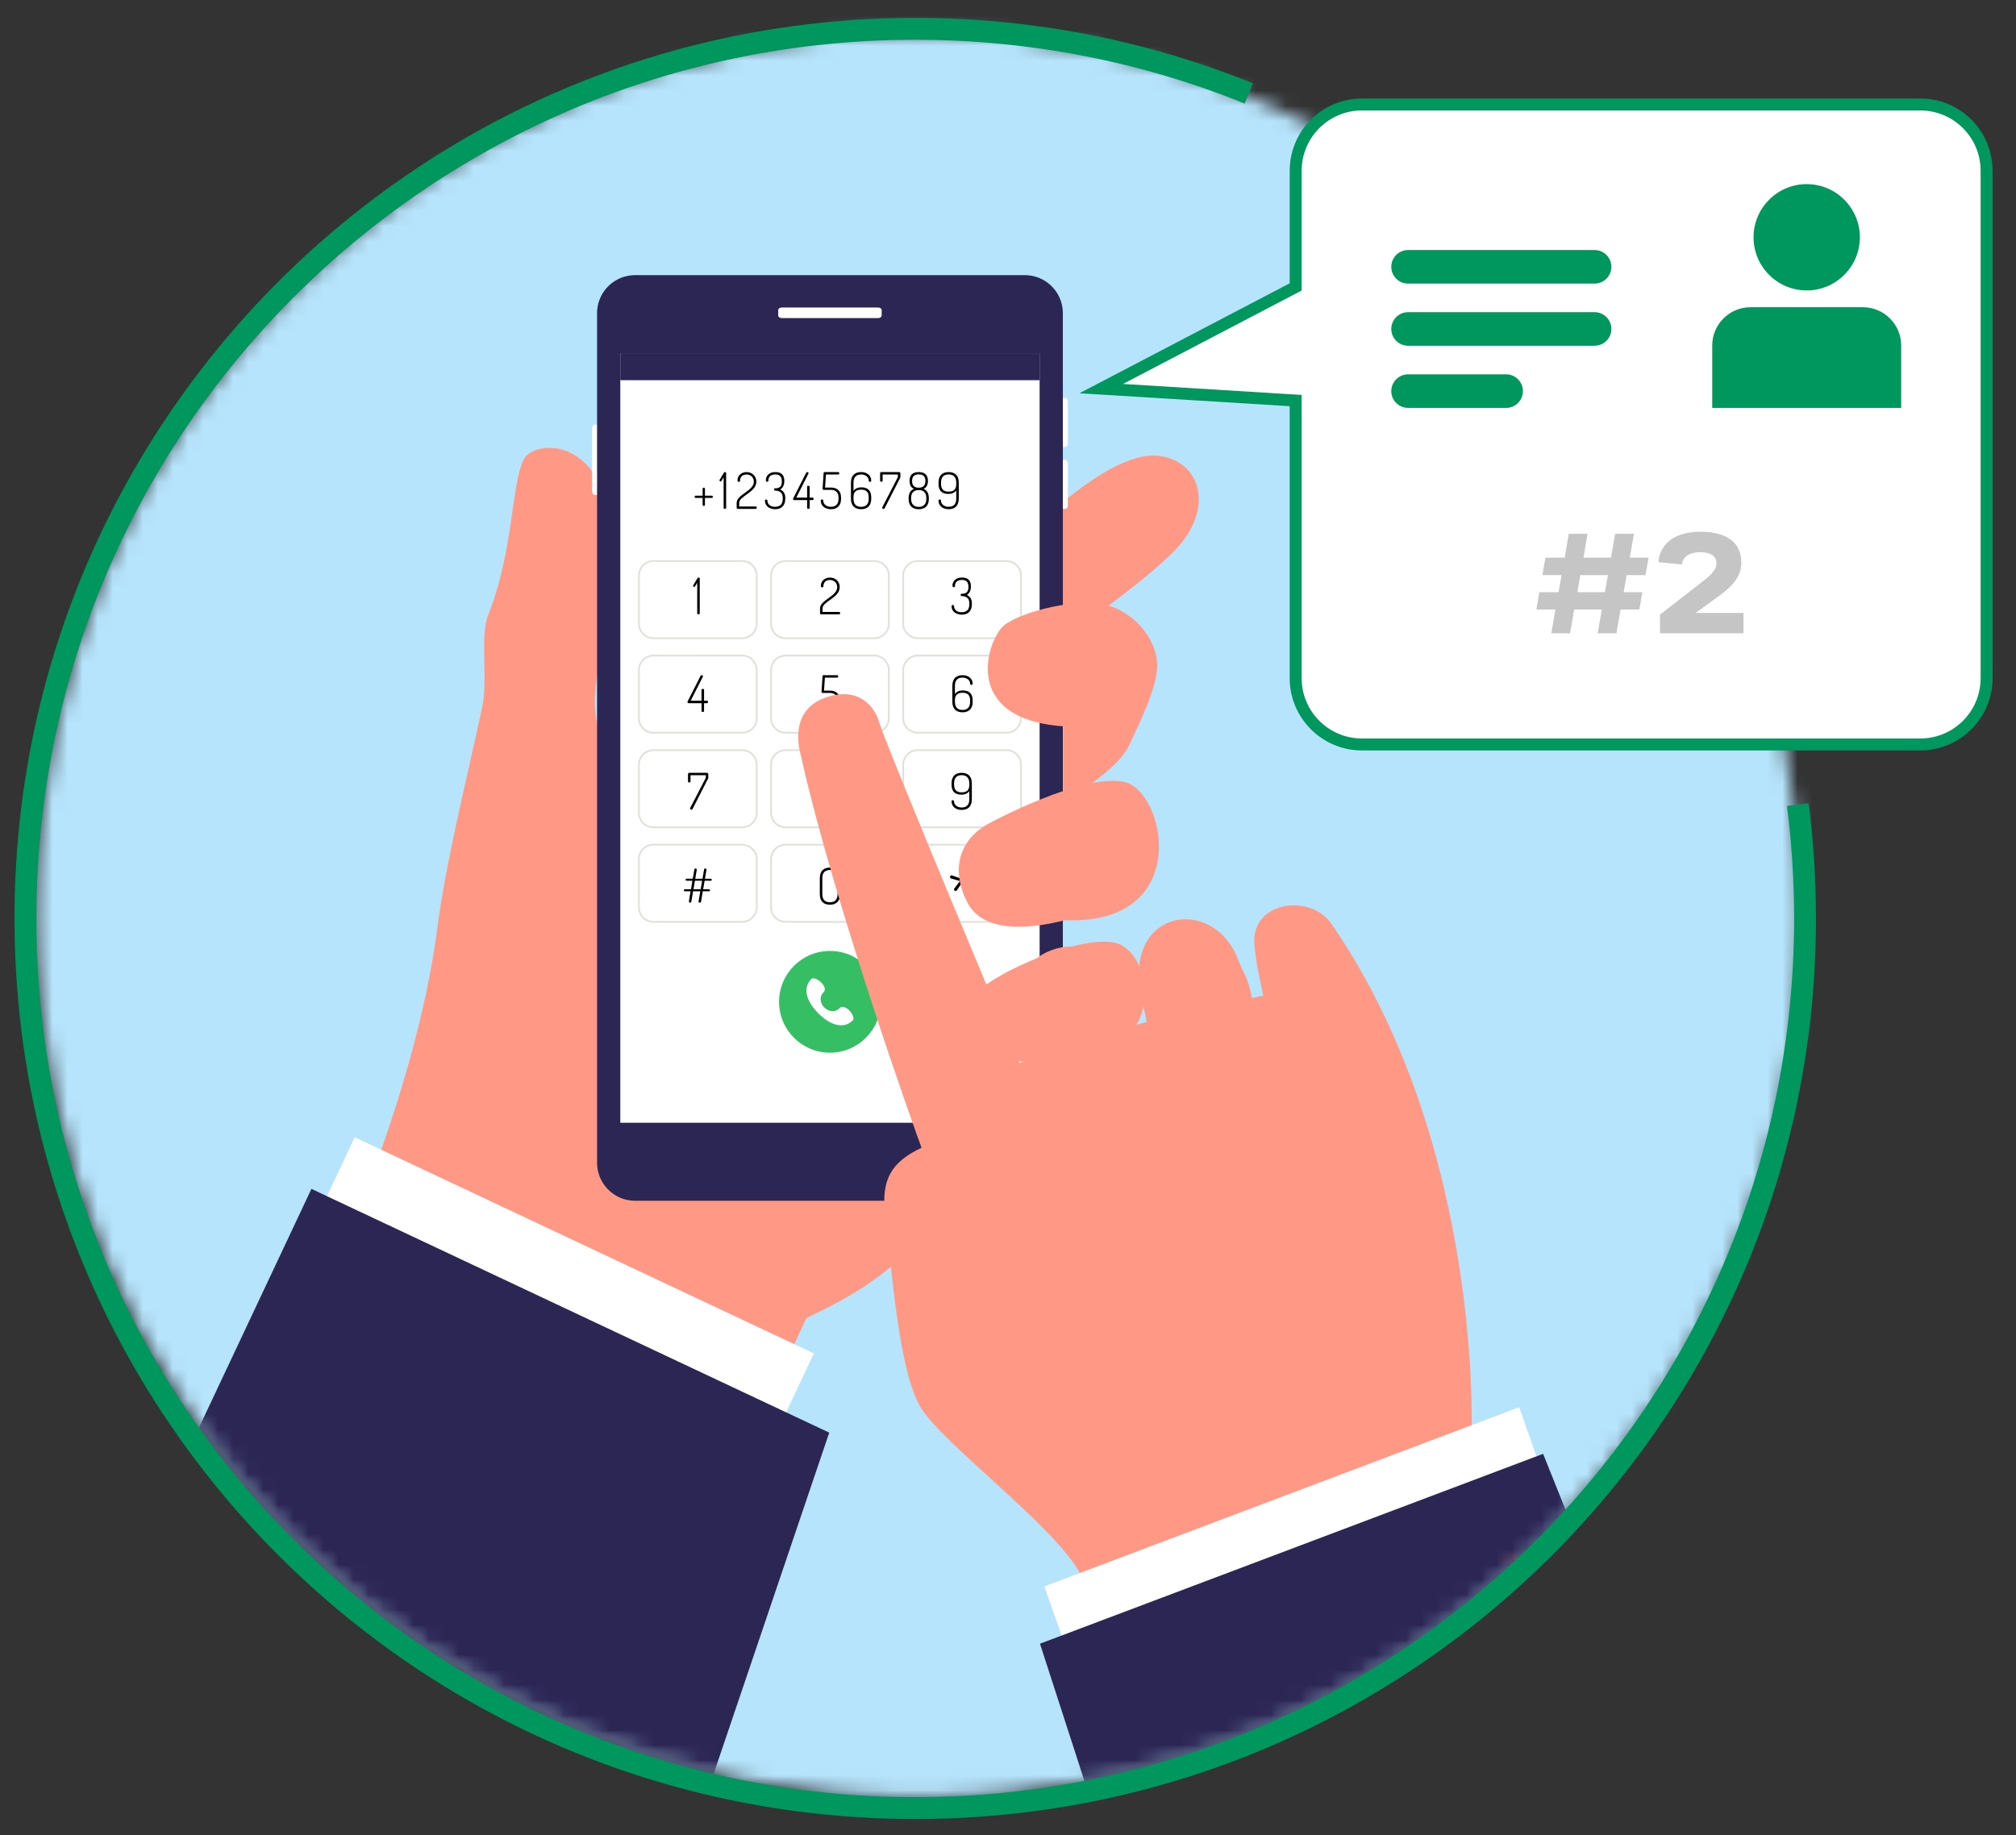 <svg xmlns="http://www.w3.org/2000/svg" xmlns:xlink="http://www.w3.org/1999/xlink" width="134" height="122" viewBox="0 0 134 122">
    <rect x="0" y="0" width="134" height="122" fill="#333333" stroke="none"/>
    <defs>
        <path id="8odn1bmm8a" d="M.432 59.3c0 32.393 26.26 58.652 58.653 58.652s58.653-26.259 58.653-58.652S91.478.648 59.085.648.432 26.908.432 59.3"/>
        <path id="voqjd5d6lc" d="M.432 59.3c0 32.393 26.26 58.652 58.653 58.652s58.653-26.259 58.653-58.652S91.478.648 59.085.648.432 26.908.432 59.3"/>
        <path id="6e06flahbe" d="M.432 59.3c0 32.393 26.26 58.652 58.653 58.652s58.653-26.259 58.653-58.652S91.478.648 59.085.648.432 26.908.432 59.3z"/>
        <path id="rwbogcbhwg" d="M.432 59.3c0 32.393 26.26 58.652 58.653 58.652s58.653-26.259 58.653-58.652S91.478.648 59.085.648.432 26.908.432 59.3"/>
        <path id="422jf6t4ui" d="M.432 59.3c0 32.393 26.26 58.652 58.653 58.652s58.653-26.259 58.653-58.652S91.478.648 59.085.648.432 26.908.432 59.3"/>
        <path id="72cyemv27k" d="M.432 59.3c0 32.393 26.26 58.652 58.653 58.652s58.653-26.259 58.653-58.652S91.478.648 59.085.648.432 26.908.432 59.3"/>
        <path id="d2iig5z89m" d="M.432 59.3c0 32.393 26.26 58.652 58.653 58.652s58.653-26.259 58.653-58.652S91.478.648 59.085.648.432 26.908.432 59.3"/>
        <path id="2nduhs82mo" d="M.432 59.3c0 32.393 26.26 58.652 58.653 58.652s58.653-26.259 58.653-58.652S91.478.648 59.085.648.432 26.908.432 59.3z"/>
    </defs>
    <g fill="none" fill-rule="evenodd">
        <g>
            <g>
                <g transform="translate(-298 -1800) translate(299.014 1801.527) translate(.97)">
                    <g>
                        <mask id="aittmovawb" fill="#fff">
                            <use xlink:href="#8odn1bmm8a"/>
                        </mask>
                        <path fill="#B6E4FC" d="M190.598 120.16c10.52-13.223 12.588-20.986-3.522-33.812-16.11-12.826-6.932-26.1-2.096-35.46 4.837-9.361 8.558-26.339-10.857-31.182-19.414-4.842-41.673 9.365-51.437-.45-9.765-9.816 10.023-39.066-11.301-35.789C90.06-13.256 66.328-30.514 47.733-31.91 29.137-33.306 19.367-4.648-12.19 15.201c-14.887 9.365-21.096-1.452-30.093 8.465-28.07 30.94 7.5 42.666-9.024 47.411-17.943 5.154-6.78 27.895 3.316 34.468 10.098 6.573 17.606 10.526 3.261 17.244-14.346 6.72-16.851 14.148-10.837 26.238 6.015 12.09 17.411 15.899 64.77 16.616 47.36.718 139.077-.802 164.096-7.682 25.02-6.88 6.78-24.58 17.3-37.802" mask="url(#aittmovawb)"/>
                    </g>
                    <g>
                        <mask id="wmmkmzfa7d" fill="#fff">
                            <use xlink:href="#voqjd5d6lc"/>
                        </mask>
                        <path fill="#FF9985" d="M75.02 28.775c-3.021-.364-7.832 4.396-7.832 4.396l.99 8.075s5.51-3.721 7.87-6.117c2.756-2.796 1.824-6.01-1.027-6.354" mask="url(#wmmkmzfa7d)"/>
                    </g>
                    <g>
                        <mask id="xk4o6wlgnf" fill="#fff">
                            <use xlink:href="#6e06flahbe"/>
                        </mask>
                        <path fill="#FF9985" d="M62.866 43.004c-8.14 1.976-19.59 4.802-24.599 5.26-1.347-2.93-.49-4.64.248-10.03 1.492-10.894-4.893-10.82-5.7-9.193-.807 1.628-.67 6.098-2.343 10.302-.585 1.471.004 4.281-.41 6.178-1.207 5.542-2.418 10.35-2.978 14.655-1.461 11.215-7.128 23.237-7.128 23.237l26.186 14.484L51.618 86.1c5.918-2.809 8.414-5.002 13.835-15.159l-2.587-27.936z" mask="url(#xk4o6wlgnf)"/>
                    </g>
                    <g>
                        <mask id="bo4s7rhp0h" fill="#fff">
                            <use xlink:href="#rwbogcbhwg"/>
                        </mask>
                        <path fill="#FFF" d="M67.45 27.948v-2.772c0-.068.018-.13.048-.174.03-.044.071-.073.117-.073h1.216c.046 0 .088.029.117.073.03.045.048.106.048.174v2.772c0 .068-.018.129-.048.173-.03.045-.071.073-.117.073h-1.216c-.042 0-.08-.024-.11-.062-.034-.046-.055-.11-.055-.184" mask="url(#bo4s7rhp0h)"/>
                    </g>
                    <g>
                        <mask id="6m1ef9nk0j" fill="#fff">
                            <use xlink:href="#422jf6t4ui"/>
                        </mask>
                        <path fill="#FFF" d="M67.45 32.06v-2.772c0-.068.018-.13.048-.174.03-.045.071-.073.117-.073h1.216c.046 0 .088.028.117.073.03.045.048.106.048.174v2.772c0 .068-.018.129-.048.173-.03.045-.071.073-.117.073h-1.216c-.042 0-.08-.024-.11-.062-.034-.046-.055-.11-.055-.184" mask="url(#6m1ef9nk0j)"/>
                    </g>
                    <g>
                        <mask id="0al0w8c6rl" fill="#fff">
                            <use xlink:href="#72cyemv27k"/>
                        </mask>
                        <path fill="#FFF" d="M37.374 31.131v-4.179c0-.068.019-.129.049-.173.03-.045.07-.073.116-.073h1.217c.046 0 .087.028.116.073.03.044.049.105.049.173v4.179c0 .068-.019.13-.049.174-.029.044-.07.072-.116.072H37.54c-.041 0-.08-.024-.11-.062-.033-.045-.055-.11-.055-.184" mask="url(#0al0w8c6rl)"/>
                    </g>
                    <g>
                        <mask id="3fcfr3pf8n" fill="#fff">
                            <use xlink:href="#d2iig5z89m"/>
                        </mask>
                        <path fill="#2C2655" d="M40.228 16.765h25.907c.632 0 1.211.233 1.654.617.536.464.873 1.147.873 1.91v56.482c0 .772-.345 1.462-.891 1.926-.44.375-1.012.602-1.636.602H40.228c-.725 0-1.378-.305-1.839-.795-.427-.452-.687-1.062-.687-1.733V19.292c0-.614.219-1.177.582-1.614.464-.558 1.163-.913 1.944-.913" mask="url(#3fcfr3pf8n)"/>
                    </g>
                    <mask id="0xv7wwu7sp" fill="#fff">
                        <use xlink:href="#2nduhs82mo"/>
                    </mask>
                    <path fill="#FFF" d="M39.247 73.116L67.117 73.116 67.117 21.952 39.247 21.952z" mask="url(#0xv7wwu7sp)"/>
                    <path fill="#000" d="M44.718 32.038v-.463h-.463c-.04 0-.067-.03-.067-.073s.028-.077.067-.077h.463v-.458c0-.037.033-.074.076-.074.048 0 .078.037.078.074v.458h.455c.037 0 .074.034.074.077s-.037.073-.074.073h-.455v.463c0 .04-.03.07-.078.07-.043 0-.076-.03-.076-.07M46.114 30.2l-.141.241c-.016.033-.04.043-.06.043-.044 0-.074-.037-.074-.077 0-.023.026-.07.04-.087l.248-.408c.017-.03.037-.054.08-.054.037 0 .074.02.074.07v2.304c0 .05-.043.074-.084.074-.044 0-.083-.024-.083-.074V30.2zM47.643 29.858c.385 0 .646.288.646.633 0 .72-1.141.948-1.141 1.416v.238h1.104c.034 0 .068.037.068.08 0 .04-.034.081-.068.081h-1.191c-.037 0-.08-.027-.08-.073v-.326c0-.559 1.141-.796 1.141-1.409 0-.228-.154-.479-.485-.479-.248 0-.433.14-.433.422 0 .033-.029.07-.09.07-.053 0-.077-.03-.077-.114 0-.304.258-.539.606-.539M50.044 31.63v-.065c0-.32-.198-.475-.505-.475-.05 0-.075-.04-.075-.076 0-.041.024-.078.07-.078.296 0 .45-.113.45-.456 0-.307-.131-.465-.436-.465-.385 0-.458.245-.458.393 0 .056-.027.093-.085.093-.06 0-.083-.027-.083-.114 0-.17.11-.529.636-.529.352 0 .59.157.59.586 0 .315-.127.496-.279.57.198.083.343.25.343.551v.064c0 .506-.302.697-.673.697-.46 0-.677-.295-.677-.54 0-.08.026-.103.077-.103.066 0 .087.037.087.08 0 .14.097.403.502.403.329 0 .516-.168.516-.537M51.664 31.72h-.86c-.048 0-.075-.033-.075-.074 0-.02.007-.037.014-.05l.85-1.68c.02-.041.054-.058.085-.058.036 0 .08.03.08.07 0 .013-.004.027-.01.04l-.804 1.588h.72v-.72c0-.047.044-.067.083-.067.044 0 .085.02.085.066v.72h.19c.05 0 .073.04.073.081 0 .044-.026.084-.073.084h-.19v.512c0 .05-.041.073-.085.073-.04 0-.083-.023-.083-.073v-.512zM53.247 30.886c.378 0 .673.184.673.677v.063c0 .509-.297.7-.676.7-.425 0-.673-.254-.673-.56 0-.063.036-.086.08-.086.054 0 .087.026.087.073 0 .262.228.412.506.412.318 0 .508-.17.508-.54v-.062c0-.355-.19-.523-.505-.523h-.458c-.084 0-.097-.03-.097-.067l.003-.06.064-.981c.003-.047.026-.074.063-.074h.914c.044 0 .064.04.064.08s-.02.081-.064.081h-.82l-.06.867h.391zM54.747 31.63c0 .368.187.539.506.539.318 0 .505-.171.505-.54v-.09c0-.372-.187-.513-.505-.513-.308 0-.506.131-.506.483v.12zm1.179-.095v.088c0 .512-.292.703-.673.703-.38 0-.677-.191-.677-.703V30.56c0-.512.298-.703.68-.703.428 0 .67.268.67.562 0 .06-.034.085-.078.085-.043 0-.09-.025-.09-.078 0-.247-.228-.408-.505-.408-.319 0-.506.17-.506.542v.55c.113-.165.304-.238.519-.238.372 0 .66.157.66.662zM57.864 30.193c0 .016-.007.04-.02.06l-1.031 2.016c-.014.023-.037.04-.06.04-.055 0-.101-.03-.101-.077 0-.01.006-.026.013-.044l1.031-1.998v-.172h-1.014v.413c0 .04-.04.073-.084.073-.047 0-.083-.034-.083-.073v-.499c0-.037.04-.075.08-.075h1.188c.034 0 .08.038.08.075v.261zM58.64 30.45c0 .316.164.446.442.446.277 0 .445-.13.445-.445s-.168-.44-.445-.44c-.278 0-.442.125-.442.44zm.947 1.136c0-.368-.19-.532-.505-.532s-.506.164-.506.532v.044c0 .368.195.542.509.542.315 0 .502-.178.502-.542v-.044zm.108-1.145c0 .291-.117.455-.292.532.211.087.352.278.352.623v.04c0 .499-.29.69-.673.69-.378 0-.673-.191-.673-.69v-.04c0-.345.14-.536.355-.623-.174-.077-.292-.241-.292-.532 0-.442.265-.583.61-.583.348 0 .613.14.613.583zM61.576 30.555c0-.369-.19-.54-.509-.54-.315 0-.502.171-.502.54v.09c0 .372.187.513.506.513.307 0 .505-.131.505-.483v-.12zm-1.179.094v-.088c0-.512.292-.703.67-.703.382 0 .677.191.677.703v1.062c0 .512-.295.703-.677.703-.429 0-.67-.268-.67-.562 0-.061.031-.085.078-.085.043 0 .087.024.087.078 0 .247.23.408.509.408.318 0 .505-.17.505-.542v-.55c-.113.165-.304.238-.523.238-.367 0-.656-.157-.656-.662z" mask="url(#0xv7wwu7sp)"/>
                    <path fill="#2C2655" d="M39.247 23.749L67.117 23.749 67.117 21.952 39.247 21.952z" mask="url(#0xv7wwu7sp)"/>
                    <path fill="#36BE65" d="M53.182 61.694c-1.868 0-3.382 1.514-3.382 3.382 0 1.867 1.514 3.382 3.382 3.382 1.867 0 3.382-1.515 3.382-3.382 0-1.868-1.515-3.382-3.382-3.382" mask="url(#0xv7wwu7sp)"/>
                    <path fill="#FFF" d="M53.814 65.5c-.639.64-1.696-.418-1.057-1.057.368-.369-.57-1.125-.811-.885-.625.627-.294 1.526.466 2.287.76.76 1.66 1.092 2.287.466.24-.24-.503-1.192-.885-.81" mask="url(#0xv7wwu7sp)"/>
                    <path fill="#000" d="M44.359 37.211l-.14.241c-.017.033-.042.043-.06.043-.045 0-.075-.037-.075-.076 0-.024.027-.071.04-.088l.248-.408c.017-.03.037-.053.08-.053.038 0 .075.02.075.07v2.303c0 .05-.044.074-.085.074-.043 0-.083-.023-.083-.074v-2.032zM53.185 36.87c.385 0 .646.287.646.633 0 .719-1.141.947-1.141 1.416v.238h1.104c.034 0 .068.037.068.08 0 .04-.034.08-.068.08h-1.192c-.036 0-.08-.026-.08-.074v-.324c0-.56 1.142-.797 1.142-1.41 0-.227-.154-.479-.486-.479-.247 0-.432.141-.432.422 0 .033-.03.07-.09.07-.054 0-.077-.03-.077-.113 0-.305.258-.54.606-.54M62.447 38.64v-.063c0-.321-.198-.475-.505-.475-.05 0-.075-.04-.075-.077 0-.04.025-.077.071-.077.295 0 .45-.114.45-.456 0-.307-.132-.465-.436-.465-.385 0-.459.245-.459.392 0 .056-.027.093-.084.093-.06 0-.084-.027-.084-.113 0-.17.111-.53.637-.53.351 0 .589.158.589.586 0 .315-.127.497-.277.57.197.084.341.25.341.552v.064c0 .505-.302.696-.673.696-.46 0-.677-.295-.677-.539 0-.08.027-.104.077-.104.067 0 .087.037.087.08 0 .141.097.402.502.402.33 0 .516-.167.516-.535M44.645 45.222h-.86c-.047 0-.074-.033-.074-.074 0-.02.006-.037.013-.05l.85-1.68c.02-.041.055-.058.085-.058.037 0 .08.03.08.07 0 .013-.004.027-.01.04l-.804 1.588h.72v-.72c0-.047.044-.068.084-.068.043 0 .084.02.084.067v.72h.19c.05 0 .074.04.074.081 0 .044-.026.084-.074.084h-.19v.512c0 .05-.04.073-.084.073-.04 0-.084-.023-.084-.073v-.512zM53.177 44.388c.378 0 .673.184.673.677v.063c0 .509-.298.7-.676.7-.426 0-.674-.254-.674-.56 0-.063.038-.086.08-.086.055 0 .088.026.088.073 0 .262.228.412.506.412.318 0 .508-.17.508-.54v-.062c0-.355-.19-.523-.505-.523h-.459c-.083 0-.097-.03-.097-.067l.003-.06.064-.981c.003-.047.026-.074.064-.074h.914c.043 0 .064.04.064.08s-.02.081-.064.081h-.82l-.06.867h.39zM61.488 45.131c0 .369.187.54.505.54.319 0 .506-.171.506-.54v-.09c0-.372-.187-.513-.506-.513-.307 0-.505.131-.505.483v.12zm1.179-.094v.088c0 .512-.292.703-.674.703-.378 0-.676-.191-.676-.703v-1.062c0-.512.298-.703.68-.703.428 0 .67.268.67.562 0 .06-.034.085-.078.085-.043 0-.09-.025-.09-.078 0-.247-.228-.408-.506-.408-.318 0-.505.17-.505.542v.55c.113-.165.304-.238.519-.238.372 0 .66.157.66.662zM45.095 50.185c0 .017-.006.04-.02.06l-1.03 2.016c-.014.023-.037.04-.06.04-.055 0-.102-.03-.102-.077 0-.01.007-.026.014-.043l1.032-1.999v-.171h-1.016v.412c0 .04-.04.073-.083.073-.047 0-.084-.033-.084-.073v-.499c0-.036.04-.074.08-.074h1.189c.034 0 .08.038.08.074v.261zM52.74 50.443c0 .315.164.445.442.445.277 0 .445-.13.445-.445s-.168-.44-.445-.44c-.278 0-.442.125-.442.44zm.947 1.135c0-.368-.19-.532-.505-.532s-.506.164-.506.532v.044c0 .368.195.542.51.542.314 0 .501-.177.501-.542v-.044zm.108-1.145c0 .291-.117.455-.292.533.211.086.352.277.352.622v.04c0 .5-.29.69-.673.69-.378 0-.673-.19-.673-.69v-.04c0-.345.14-.536.355-.622-.174-.078-.292-.242-.292-.533 0-.442.265-.582.61-.582.348 0 .613.14.613.582zM62.444 50.547c0-.369-.191-.54-.51-.54-.314 0-.501.171-.501.54v.09c0 .372.187.513.506.513.307 0 .505-.131.505-.483v-.12zm-1.18.094v-.088c0-.511.293-.702.67-.702.383 0 .678.19.678.702v1.062c0 .512-.295.703-.677.703-.429 0-.67-.267-.67-.562 0-.061.03-.085.077-.085.044 0 .088.024.088.078 0 .247.23.408.509.408.318 0 .505-.17.505-.542v-.55c-.114.165-.305.239-.523.239-.368 0-.656-.158-.656-.663zM53.69 56.855c0-.372-.192-.543-.51-.543s-.506.171-.506.543v1.062c0 .37.188.542.506.542s.51-.171.51-.542v-1.062zm-1.182 1.062v-1.062c0-.512.29-.703.672-.703.379 0 .676.19.676.703v1.062c0 .511-.297.702-.676.702-.382 0-.672-.19-.672-.702zM44.11 57.592h.478l.096-.567h-.478l-.095.567zm.221-1.3l-.103.6h.481l.11-.637c.004-.026.034-.043.067-.043.058 0 .09.037.09.08l-.102.6h.378c.033 0 .078.027.078.066 0 .034-.03.067-.06.067h-.417l-.1.567h.379c.036 0 .08.027.08.07 0 .033-.03.063-.063.063h-.421l-.114.7c-.008.037-.044.058-.081.058-.048 0-.085-.028-.085-.08l.115-.678h-.477l-.119.697c-.006.043-.043.06-.072.06-.049 0-.089-.027-.089-.08l.11-.677h-.367c-.055 0-.077-.026-.077-.067 0-.036.026-.066.06-.066h.414l.091-.567h-.37c-.052 0-.078-.026-.078-.067 0-.036.026-.067.06-.067h.414l.11-.636c.004-.026.033-.043.066-.043.059 0 .092.037.092.08zM62.491 57.549c.009.014.014.032.014.05 0 .06-.055.105-.115.105-.018 0-.05-.009-.068-.036l-.357-.521-.357.525c-.019.023-.042.032-.065.032-.045 0-.118-.036-.118-.1 0-.023.008-.041.022-.06l.376-.498-.6-.175c-.04-.013-.06-.05-.06-.09 0-.056.042-.115.102-.115.005 0 .018 0 .027.008l.595.207-.023-.619c0-.064.05-.096.1-.096.051 0 .102.032.102.096l-.024.623.596-.21c.013-.005.027-.01.032-.01.055 0 .096.065.096.115 0 .04-.018.078-.064.091l-.596.17.385.508zM55.58 58.95v-.42h-.42c-.036 0-.06-.029-.06-.068 0-.039.024-.07.06-.07h.42v-.417c0-.033.03-.067.07-.067.043 0 .07.034.07.067v.417h.414c.034 0 .068.031.068.07 0 .04-.034.068-.068.068h-.414v.42c0 .036-.027.063-.07.063-.04 0-.07-.027-.07-.064" mask="url(#0xv7wwu7sp)"/>
                    <path fill="#E1E1DC" d="M48.254 58.792c0 .258-.111.505-.303.676-.166.149-.381.231-.604.231H41.45c-.224 0-.438-.082-.605-.23-.192-.172-.302-.419-.302-.677v-3.195c0-.243.094-.47.266-.641.17-.172.398-.266.64-.266h5.897c.242 0 .47.094.64.266.172.17.267.398.267.64v3.196zm-.907-4.222H41.45c-.275 0-.533.106-.726.3-.195.194-.302.452-.302.727v3.195c0 .292.125.571.343.766.188.17.432.262.685.262h5.896c.253 0 .496-.093.684-.262.219-.195.343-.474.343-.766v-3.195c0-.275-.107-.533-.3-.727-.195-.194-.453-.3-.727-.3zM57.036 58.792c0 .258-.11.505-.302.676-.166.149-.381.231-.604.231h-5.896c-.224 0-.439-.082-.604-.23-.193-.172-.303-.419-.303-.677v-3.195c0-.243.094-.47.266-.641.17-.172.398-.266.64-.266h5.897c.242 0 .47.094.64.266.172.17.266.398.266.64v3.196zm-.906-4.222h-5.896c-.275 0-.533.106-.727.3-.194.194-.301.452-.301.727v3.195c0 .292.125.571.343.766.188.17.432.262.685.262h5.896c.253 0 .496-.093.684-.262.219-.195.343-.474.343-.766v-3.195c0-.275-.107-.533-.3-.727-.195-.194-.453-.3-.727-.3zM65.82 58.792c0 .258-.111.505-.303.676-.166.149-.381.231-.604.231h-5.896c-.224 0-.439-.082-.605-.23-.192-.172-.302-.419-.302-.677v-3.195c0-.243.094-.47.266-.641.17-.172.398-.266.64-.266h5.897c.242 0 .47.094.64.266.172.17.266.398.266.64v3.196zm-.907-4.222h-5.896c-.275 0-.533.106-.726.3-.195.194-.302.452-.302.727v3.195c0 .292.125.571.343.766.188.17.432.262.685.262h5.896c.253 0 .496-.093.684-.262.219-.195.343-.474.343-.766v-3.195c0-.275-.107-.533-.3-.727-.195-.194-.453-.3-.727-.3zM48.254 52.507c0 .257-.111.504-.303.675-.166.15-.381.231-.604.231H41.45c-.224 0-.438-.081-.605-.23-.192-.172-.302-.419-.302-.676V49.31c0-.243.094-.47.266-.641.17-.17.398-.266.64-.266h5.897c.242 0 .47.095.64.266.172.171.267.398.267.64v3.197zm-.907-4.223H41.45c-.275 0-.533.107-.726.3-.195.194-.302.452-.302.727v3.196c0 .291.125.57.343.766.188.168.432.261.685.261h5.896c.253 0 .496-.093.684-.261.219-.195.343-.475.343-.766V49.31c0-.275-.107-.533-.3-.726-.195-.194-.453-.301-.727-.301zM57.036 52.507c0 .257-.11.504-.302.675-.166.15-.381.231-.604.231h-5.896c-.224 0-.439-.081-.604-.23-.193-.172-.303-.419-.303-.676V49.31c0-.243.094-.47.266-.641.17-.17.398-.266.64-.266h5.897c.242 0 .47.095.64.266.172.17.266.398.266.64v3.197zm-.906-4.223h-5.896c-.275 0-.533.107-.727.3-.194.194-.301.452-.301.727v3.196c0 .291.125.57.343.766.188.168.432.261.685.261h5.896c.253 0 .496-.093.684-.261.219-.195.343-.475.343-.766V49.31c0-.275-.107-.533-.3-.726-.195-.194-.453-.301-.727-.301zM65.82 52.507c0 .257-.111.504-.303.675-.166.15-.381.231-.604.231h-5.896c-.224 0-.439-.081-.605-.23-.192-.172-.302-.419-.302-.676V49.31c0-.243.094-.47.266-.641.17-.17.398-.266.64-.266h5.897c.242 0 .47.095.64.266.172.17.266.398.266.64v3.197zm-.907-4.223h-5.896c-.275 0-.533.107-.726.3-.195.194-.302.452-.302.727v3.196c0 .291.125.57.343.766.188.168.432.261.685.261h5.896c.253 0 .496-.093.684-.261.219-.195.343-.475.343-.766V49.31c0-.275-.107-.533-.3-.726-.195-.194-.453-.301-.727-.301zM48.254 46.221c0 .258-.111.504-.303.676-.166.15-.381.23-.604.23H41.45c-.224 0-.438-.08-.605-.23-.192-.172-.302-.418-.302-.676v-3.196c0-.242.094-.47.266-.64.17-.172.398-.266.64-.266h5.897c.242 0 .47.094.64.265.172.172.267.399.267.641v3.196zm-.907-4.223H41.45c-.275 0-.533.107-.726.301-.195.194-.302.452-.302.726v3.196c0 .292.125.571.343.766.188.169.432.262.685.262h5.896c.253 0 .496-.093.684-.262.219-.195.343-.474.343-.766v-3.196c0-.274-.107-.532-.3-.726-.195-.194-.453-.3-.727-.3zM57.036 46.221c0 .258-.11.504-.302.676-.166.15-.381.23-.604.23h-5.896c-.224 0-.439-.08-.604-.23-.193-.172-.303-.418-.303-.676v-3.196c0-.242.094-.47.266-.64.17-.172.398-.266.64-.266h5.897c.242 0 .47.094.64.265.172.171.266.399.266.641v3.196zm-.906-4.223h-5.896c-.275 0-.533.107-.727.301-.194.194-.301.452-.301.726v3.196c0 .292.125.571.343.766.188.169.432.262.685.262h5.896c.253 0 .496-.093.684-.262.219-.195.343-.474.343-.766v-3.196c0-.274-.107-.532-.3-.726-.195-.194-.453-.3-.727-.3zM65.82 46.221c0 .258-.111.504-.303.676-.166.15-.381.23-.604.23h-5.896c-.224 0-.439-.08-.605-.23-.192-.172-.302-.418-.302-.676v-3.196c0-.242.094-.47.266-.64.17-.172.398-.266.64-.266h5.897c.242 0 .47.094.64.265.172.171.266.399.266.641v3.196zm-.907-4.223h-5.896c-.275 0-.533.107-.726.301-.195.194-.302.452-.302.726v3.196c0 .292.125.571.343.766.188.169.432.262.685.262h5.896c.253 0 .496-.093.684-.262.219-.195.343-.474.343-.766v-3.196c0-.274-.107-.532-.3-.726-.195-.194-.453-.3-.727-.3zM48.254 39.935c0 .258-.111.505-.303.676-.166.149-.381.231-.604.231H41.45c-.224 0-.438-.082-.605-.23-.192-.172-.302-.419-.302-.677V36.74c0-.243.094-.47.266-.641.17-.172.398-.266.64-.266h5.897c.242 0 .47.094.64.266.172.171.267.398.267.64v3.196zm-.907-4.222H41.45c-.275 0-.533.107-.726.3-.195.194-.302.452-.302.727v3.195c0 .292.125.572.343.766.188.17.432.262.685.262h5.896c.253 0 .496-.093.684-.262.219-.194.343-.474.343-.766V36.74c0-.275-.107-.533-.3-.727-.195-.193-.453-.3-.727-.3zM57.036 39.935c0 .258-.11.505-.302.676-.166.149-.381.231-.604.231h-5.896c-.224 0-.439-.082-.604-.23-.193-.172-.303-.419-.303-.677V36.74c0-.243.094-.47.266-.641.17-.172.398-.266.64-.266h5.897c.242 0 .47.094.64.266.172.17.266.398.266.64v3.196zm-.906-4.222h-5.896c-.275 0-.533.107-.727.3-.194.194-.301.452-.301.727v3.195c0 .292.125.572.343.766.188.17.432.262.685.262h5.896c.253 0 .496-.093.684-.262.219-.194.343-.474.343-.766V36.74c0-.275-.107-.533-.3-.727-.195-.193-.453-.3-.727-.3zM65.82 39.935c0 .258-.111.505-.303.676-.166.149-.381.231-.604.231h-5.896c-.224 0-.439-.082-.605-.23-.192-.172-.302-.419-.302-.677V36.74c0-.243.094-.47.266-.641.17-.172.398-.266.64-.266h5.897c.242 0 .47.094.64.266.172.17.266.398.266.64v3.196zm-.18-3.922c-.195-.193-.453-.3-.727-.3h-5.896c-.275 0-.533.107-.726.3-.195.194-.302.452-.302.727v3.195c0 .292.125.572.343.766.188.17.432.262.685.262h5.896c.253 0 .496-.093.684-.262.219-.194.343-.474.343-.766V36.74c0-.275-.107-.533-.3-.727z" mask="url(#0xv7wwu7sp)"/>
                    <path fill="#FFF" d="M56.373 19.62H49.99c-.068 0-.13-.018-.174-.048-.044-.03-.073-.07-.073-.116v-.373c0-.047.029-.088.073-.118s.106-.048.174-.048h6.382c.068 0 .129.018.173.048.045.03.073.071.073.118v.373c0 .042-.024.08-.062.11-.046.033-.112.055-.184.055" mask="url(#0xv7wwu7sp)"/>
                    <path fill="#FF9985" d="M72.637 67.508c-1.865 1.034-6.716 1.96-8.296 1.352-1.58-.609-2.61-2.738-1.58-4.195 1.028-1.457 7.915-4.49 9.852-3.33 1.937 1.163 2.018 5.069.024 6.173M71.799 38.763c-1.943-.657-5.902.373-7.023 1.27-1.12.897-2.99 6.236 3.907 6.725v4.583l1.69-.641s2.112-1.404 2.696-2.672c.584-1.268 1.868-3.81 1.868-5.305 0-1.494-1.195-3.302-3.138-3.96" mask="url(#0xv7wwu7sp)"/>
                    <path fill="#FF9985" d="M68.793 59.65c-2.664.68-5.425.746-6.446-1.121-1.021-1.869-.879-4.14 1.513-5.37 0 0 6.184-3.328 8.913-2.695 2.728.632 4.567 9.538-3.98 9.186" mask="url(#0xv7wwu7sp)"/>
                    <path fill="#FFF" d="M52.114 88.451L47.75 97.72 17.228 83.348 21.592 74.08z" mask="url(#0xv7wwu7sp)"/>
                    <path fill="#2C2655" d="M53.134 93.717L41.747 127.338 9.38 127.496 9.38 97.339 18.716 77.511z" mask="url(#0xv7wwu7sp)"/>
                    <path fill="#FF9985" d="M86.707 60.169c-.017-.02-.033-.035-.05-.053-1.264-2.298-5.484-1.833-5.264 1.112.081 1.083.367 2.463.596 3.438-.254.05-.507.1-.759.152-.319-1.572-.479-1.408-.914-2.545-1.592-4.155-7.156-3.418-6.564 1.693.09.795.102.692.49 2.45-.315.082-.627.166-.938.25-.54-2.059-.432-1.642-.957-3.044-1.523-4.064-7.46-2.043-6.726 1.854.227 1.202-.053 1.099.695 3.444l-.554.222s-8.658-20.593-9.328-22.706c-.235-.854-1.292-2.436-3.633-1.553-2.095.791-1.8 2.903-1.558 3.784 2.17 9.813 7.755 25.43 8.029 26.11-2.029.96-2.692 2.13-2.423 4.426.468 3.986.927 10.383 2.34 12.799 1.4 2.398 8.916 7.915 10.599 11.047.23.492 1.658 3.847 3.42 8.011l25.665-8.981-3.05-8.209s.826-18.988-9.116-33.701" mask="url(#0xv7wwu7sp)"/>
                    <path fill="#FFF" d="M98.993 92.03L100.425 96.089 68.921 108.158 67.431 103.943z" mask="url(#0xv7wwu7sp)"/>
                    <path fill="#2C2655" d="M104.514 127.495L73.537 127.495 67.141 107.749 100.583 95.126 104.514 104.919z" mask="url(#0xv7wwu7sp)"/>
                </g>
                <g>
                    <g>
                        <path fill="#FFF" d="M17.764 43.119h37.11c2.435 0 4.409-1.974 4.409-4.409V4.98c0-2.435-1.974-4.41-4.41-4.41H17.765c-2.434 0-4.408 1.975-4.408 4.41v7.72L.432 19.46l12.924.795V38.71c0 2.435 1.974 4.409 4.408 4.409" transform="translate(-298 -1800) translate(299.014 1801.527) translate(71.75 4.848)"/>
                        <path stroke="#00975F" stroke-width=".795" d="M17.764 43.119h37.11c2.435 0 4.409-1.974 4.409-4.409V4.98c0-2.435-1.974-4.41-4.41-4.41H17.765c-2.434 0-4.408 1.975-4.408 4.41v7.72L.432 19.46l12.924.795V38.71c0 2.435 1.974 4.409 4.408 4.409z" transform="translate(-298 -1800) translate(299.014 1801.527) translate(71.75 4.848)"/>
                        <path fill="#00975F" d="M47.325 12.934c1.948 0 3.533-1.585 3.533-3.533 0-1.949-1.585-3.534-3.533-3.534-1.95 0-3.533 1.585-3.533 3.534 0 1.948 1.584 3.533 3.533 3.533M53.604 16.596c0-1.406-1.14-2.545-2.546-2.545H43.59c-1.405 0-2.545 1.14-2.545 2.545v4.147h12.559v-4.147zM33.225 12.479H20.828c-.616 0-1.115-.5-1.115-1.115 0-.617.5-1.116 1.115-1.116h12.397c.617 0 1.116.499 1.116 1.116 0 .615-.499 1.115-1.116 1.115m0 4.132H20.828c-.616 0-1.115-.5-1.115-1.116 0-.616.5-1.115 1.115-1.115h12.397c.617 0 1.116.5 1.116 1.115 0 .617-.499 1.116-1.116 1.116m-5.88 4.132h-6.517c-.616 0-1.115-.499-1.115-1.116 0-.615.5-1.115 1.115-1.115h6.518c.616 0 1.115.5 1.115 1.115 0 .617-.5 1.116-1.115 1.116" transform="translate(-298 -1800) translate(299.014 1801.527) translate(71.75 4.848)"/>
                    </g>
                    <g>
                        <path stroke="#00975F" stroke-width="1.454" d="M81.992 4.685C75.145 1.915 67.662.39 59.822.39 27.157.389.677 26.869.677 59.533c0 32.665 26.48 59.144 59.145 59.144 32.665 0 59.143-26.479 59.143-59.144 0-2.564-.163-5.092-.48-7.57" transform="translate(-298 -1800) translate(299.014 1801.527)"/>
                        <path fill="#C5C5C5" d="M101.503 36.707h1.276l-.198 1.136h-1.277l-.198 1.153h1.267l-.275 1.578h1.248l.275-1.578h1.834l-.274 1.578h1.248l.274-1.578h1.248l.198-1.153h-1.239l.2-1.136h1.247l.208-1.161h-1.248l.274-1.588h-1.248l-.274 1.588h-1.834l.275-1.588h-1.248l-.275 1.588h-1.276l-.208 1.161zm2.524 0h1.834l-.198 1.136h-1.834l.198-1.136zm6.75-.708c.067-.558.559-.814 1.21-.814.644 0 1.088.218 1.088.738 0 .36-.246.68-.86 1.163l-2.893 2.25v1.238h5.548v-1.35h-3.185l1.541-1.117c.87-.624 1.502-1.277 1.502-2.212 0-1.352-.935-2.07-2.731-2.07-1.89 0-2.695.963-2.779 2.022l1.56.152z" transform="translate(-298 -1800) translate(299.014 1801.527)"/>
                    </g>
                </g>
            </g>
        </g>
    </g>
</svg>

